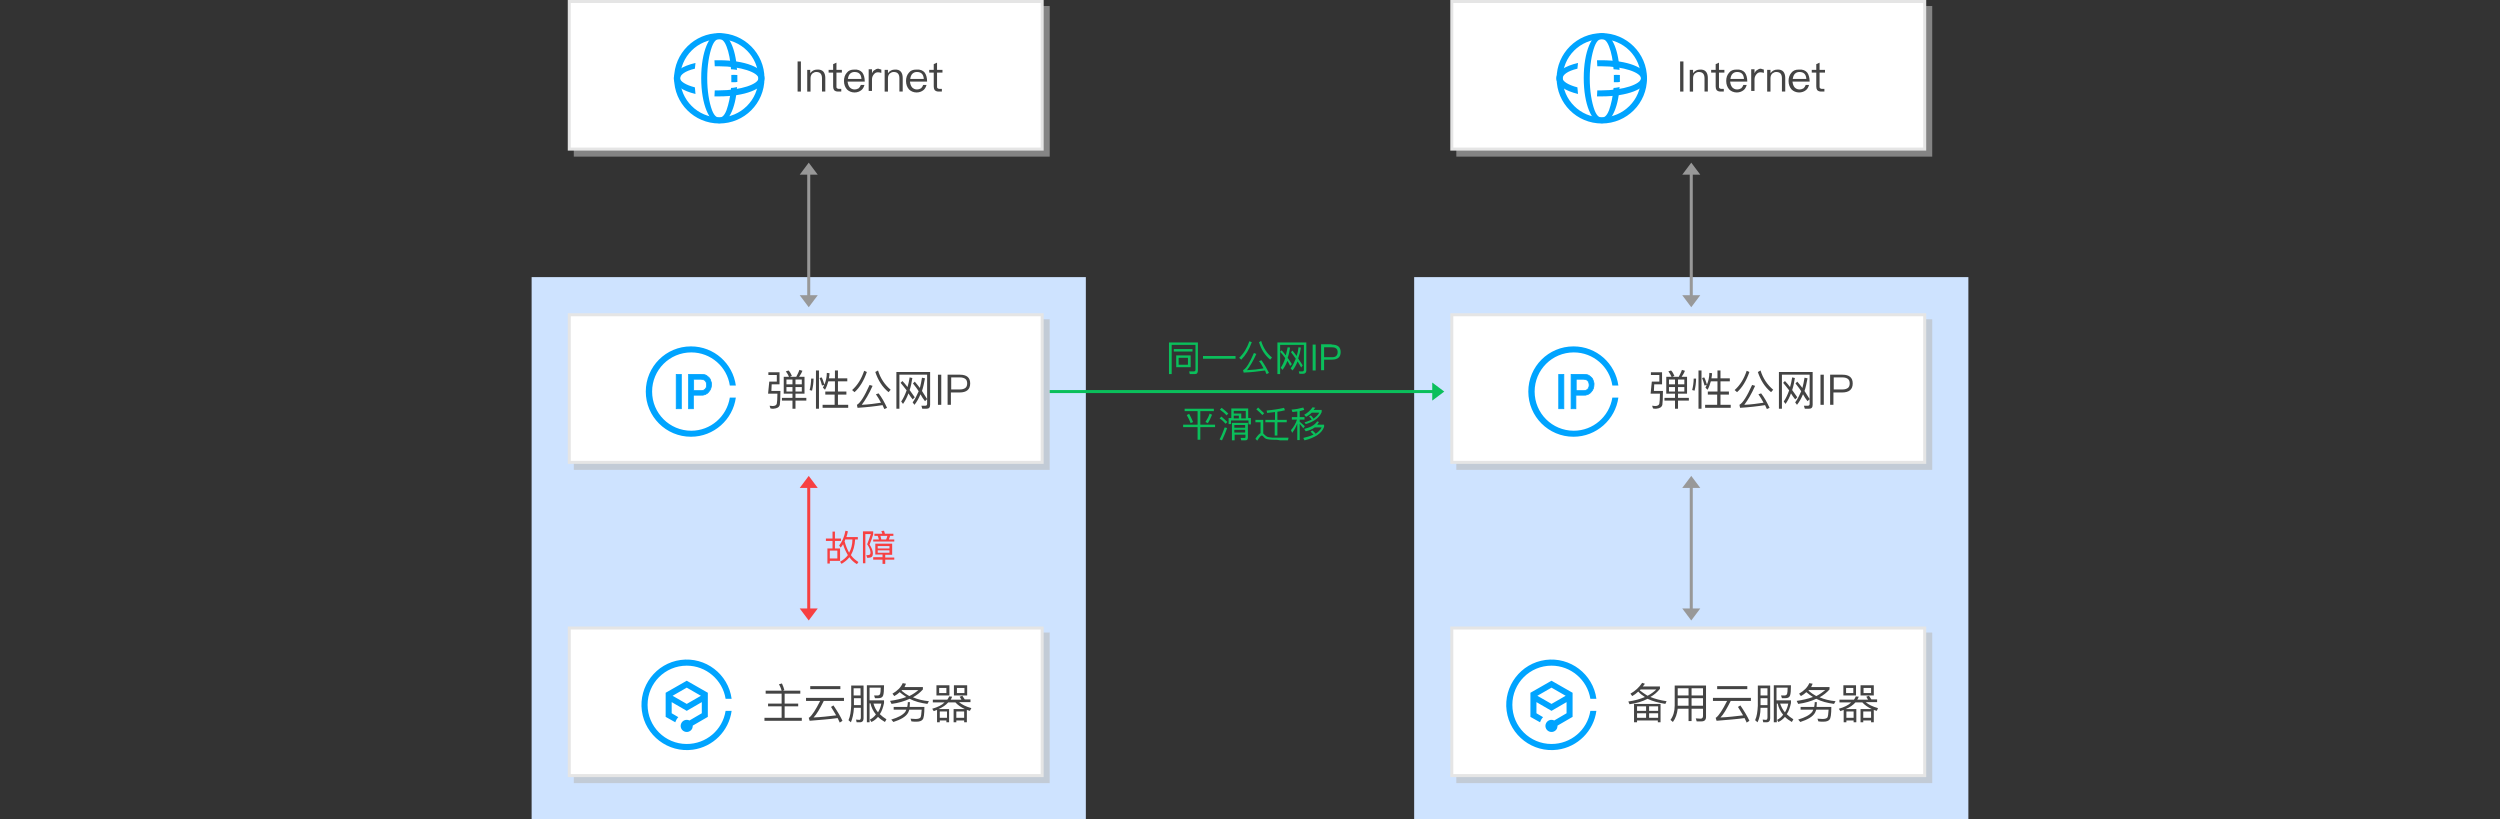<?xml version="1.0" encoding="utf-8"?>
<!-- Generator: Adobe Illustrator 23.0.3, SVG Export Plug-In . SVG Version: 6.00 Build 0)  -->
<svg version="1.1" id="svgwrapper_svg" xmlns="http://www.w3.org/2000/svg" xmlns:xlink="http://www.w3.org/1999/xlink" x="0px"
	 y="0px" width="830px" height="272px" viewBox="0 0 830 272" style="enable-background:new 0 0 830 272;" xml:space="preserve">
<rect x="0" y="0" width="830" height="272" fill="#333333" stroke="none"/>
<g>
	<rect x="176.5" y="92" style="fill:#CEE3FF;" width="184" height="180"/>
	<g>
		<g>
			<line style="fill:none;stroke:#F74042;stroke-miterlimit:10;" x1="268.5" y1="204" x2="268.5" y2="160"/>
		</g>
		<polygon style="fill:#F74042;" points="271.5,162 268.5,158 265.5,162 		"/>
		<polygon style="fill:#F74042;" points="271.5,202 268.5,206 265.5,202 		"/>
	</g>
	<g>
		<g>
			<line style="fill:none;stroke:#989898;stroke-miterlimit:10;" x1="268.5" y1="100" x2="268.5" y2="56"/>
		</g>
		<polygon style="fill:#989898;" points="271.5,58 268.5,54 265.5,58 		"/>
		<polygon style="fill:#989898;" points="271.5,98 268.5,102 265.5,98 		"/>
	</g>
	<g>
		<g>
			<rect x="190.5" y="106" style="opacity:0.6;fill:#BBBBBB;enable-background:new    ;" width="158" height="50"/>
			<g>
				<rect x="189" y="104.5" style="fill:#FFFFFF;" width="157" height="49"/>
				<path style="fill:#E5E5E5;" d="M345.5,105v48h-156v-48H345.5 M346.5,104h-158v50h158V104L346.5,104z"/>
			</g>
		</g>
		<g>
			<g transform="translate(20 9)">
				<g style="enable-background:new    ;">
					<path style="fill:#444444;" d="M236.1,120.8h3c0,2.4-0.1,3.9-0.2,4.6c-0.2,0.8-0.9,1.2-2.1,1.3c-0.3,0-0.7,0-1-0.1l-0.3-0.9
						c0.3,0,0.7,0.1,1,0.1c0.8,0,1.3-0.3,1.4-0.8c0.1-0.5,0.2-1.7,0.2-3.3h-3.1l0.4-4h2.5v-2.2h-2.8v-0.9h3.7v4h-2.6L236.1,120.8z
						 M244.3,116.2c0.4-0.8,0.8-1.5,1.1-2.4l1,0.3c-0.3,0.8-0.7,1.4-1.1,2h1.8v5.6h-3v1.4h3.6v0.9h-3.6v2.7h-1v-2.7h-3.5v-0.9h3.5
						v-1.4h-2.9v-5.6H244.3z M242.9,115.8l-0.9,0.4c-0.3-0.7-0.7-1.4-1.1-1.9l0.9-0.3C242.3,114.5,242.6,115.1,242.9,115.8z
						 M243.1,118.6v-1.6h-2v1.6H243.1z M243.1,119.5h-2v1.5h2V119.5z M244.1,118.6h2.1v-1.6h-2.1V118.6z M246.2,119.5h-2.1v1.5h2.1
						V119.5z"/>
					<path style="fill:#444444;" d="M250.1,116.7c0,1.4-0.2,2.7-0.5,4l-0.8-0.2c0.3-1.2,0.5-2.5,0.5-3.8L250.1,116.7z M251.9,114
						v12.7h-1V114H251.9z M253.7,118.7c0.5-1.2,0.8-2.5,0.8-3.9l0.9,0.1c0,0.6-0.1,1.1-0.2,1.7h2V114h1v2.6h3.1v1h-3.1v3.4h2.8v1
						h-2.8v3.4h3.4v1h-8.5v-1h4V122H254v-1h3.2v-3.4H255c-0.3,1-0.6,2-1.1,2.8l-0.7-0.7c0.2-0.3,0.3-0.6,0.4-0.9l-0.7,0.2
						c-0.2-0.9-0.5-1.7-0.8-2.5l0.7-0.2C253.2,117,253.4,117.8,253.7,118.7z"/>
					<path style="fill:#444444;" d="M267.8,114.5c-1,2.9-2.4,5.2-4.1,6.7l-0.8-0.7c1.8-1.6,3.1-3.7,4-6.4L267.8,114.5z M274.5,126.4
						l-0.9,0.4c-0.2-0.5-0.4-0.9-0.6-1.3c-2.5,0.4-5.2,0.7-8.3,0.9l-0.2-1c1.1-0.6,2.5-2.8,4.2-6.6l1,0.3c-1.2,2.7-2.4,4.7-3.6,6.3
						c2.3-0.1,4.4-0.4,6.4-0.7c-0.5-1-1.1-1.9-1.7-2.8l0.9-0.3C272.8,123,273.7,124.7,274.5,126.4z M275.7,120.4l-0.7,0.8
						c-2.1-1.7-3.5-4-4.4-6.7l0.9-0.5C272.3,116.6,273.7,118.7,275.7,120.4z"/>
					<path style="fill:#444444;" d="M286.2,126.7l-0.3-1l1.3,0c0.4,0,0.6-0.2,0.6-0.6v-9.7h-9.2v11.3h-1v-12.2h11.2v10.9
						c0,0.9-0.4,1.3-1.2,1.3H286.2z M281.6,121.6c-0.5,1.4-1.1,2.5-1.8,3.5l-0.6-0.8c0.7-1,1.3-2.3,1.8-3.7c-0.7-0.9-1.3-1.7-2-2.5
						l0.6-0.6c0.5,0.5,1.1,1.2,1.7,2c0.3-1,0.5-2,0.7-3.2l0.9,0.2c-0.2,1.4-0.5,2.8-0.9,4c0.5,0.7,1.1,1.5,1.7,2.4l-0.7,0.7
						C282.4,122.9,282,122.2,281.6,121.6z M285.6,121.9c-0.6,1.4-1.2,2.5-2,3.5l-0.6-0.8c0.8-1.1,1.4-2.3,2-3.7
						c-0.6-1-1.3-1.8-1.9-2.6l0.6-0.6c0.5,0.6,1.1,1.3,1.7,2.1c0.3-1.1,0.5-2.2,0.7-3.4l1,0.2c-0.3,1.6-0.6,3-1,4.2
						c0.5,0.8,1.1,1.7,1.7,2.7l-0.7,0.7C286.5,123.4,286,122.7,285.6,121.9z"/>
					<path style="fill:#444444;" d="M292.5,115.4v10h-1.1v-10H292.5z"/>
					<path style="fill:#444444;" d="M298.7,115.4c2.3,0,3.4,1,3.4,2.9c0,2-1.2,3-3.5,3h-2.9v4.1h-1.1v-10H298.7z M295.8,120.3h2.9
						c0.8,0,1.4-0.2,1.8-0.5c0.4-0.3,0.6-0.8,0.6-1.5c0-0.7-0.2-1.2-0.6-1.5c-0.4-0.3-1-0.5-1.8-0.5h-2.9V120.3z"/>
				</g>
			</g>
			<g transform="translate(264 383)">
				<path style="fill:#00A4FF;" d="M-34.5-240c-7.2,0-13-5.8-13-13c0-7.2,5.8-13,13-13c6.5,0,11.9,4.8,12.8,11h2
					c-1-7.3-7.2-13-14.9-13c-8.3,0-15,6.7-15,15c0,8.3,6.7,15,15,15c7.6,0,13.9-5.7,14.9-13h-2C-22.7-244.7-28.1-240-34.5-240z"/>
				<g>
					<path style="fill:#00A4FF;stroke:#00A4FF;stroke-width:0.25;stroke-miterlimit:10;" d="M-39.5-258.7h1.7v11.4h-1.7V-258.7z"/>
					<path style="fill:#00A4FF;stroke:#00A4FF;stroke-width:0.25;stroke-miterlimit:10;" d="M-35.4-258.7h4c0.4,0,0.8,0,1.3,0.1
						c0.5,0.1,0.9,0.4,1.2,0.7c0.4,0.3,0.7,0.7,0.8,1.1c0.2,0.5,0.4,1.1,0.3,1.6c0,0.8-0.3,1.7-0.9,2.3c-0.6,0.8-1.6,1.2-2.6,1.1
						h-2.5v4.5h-1.6V-258.7z M-33.7-253.3h2.5c0.5,0,1.1-0.2,1.4-0.6s0.4-0.8,0.4-1.3c0-0.3-0.1-0.7-0.2-1c-0.1-0.2-0.3-0.4-0.5-0.6
						c-0.4-0.2-0.8-0.3-1.2-0.3h-2.4V-253.3z"/>
				</g>
			</g>
		</g>
	</g>
	<g>
		<g>
			<rect x="190.5" y="210" style="opacity:0.6;fill:#BBBBBB;enable-background:new    ;" width="158" height="50"/>
			<g>
				<rect x="189" y="208.5" style="fill:#FFFFFF;" width="157" height="49"/>
				<path style="fill:#E5E5E5;" d="M345.5,209v48h-156v-48H345.5 M346.5,208h-158v50h158V208L346.5,208z"/>
			</g>
		</g>
		<g>
			<g transform="translate(20 9)">
				<g style="enable-background:new    ;">
					<path style="fill:#444444;" d="M234.2,221.3v-1h5.3c-0.2-0.7-0.5-1.5-0.9-2.1l1-0.3c0.4,0.8,0.6,1.5,0.8,2.2l-0.5,0.2h5.8v1
						h-5.2v3.3h4.5v0.9h-4.5v3.8h5.7v1h-12.4v-1h5.7v-3.8h-4.5v-0.9h4.5v-3.3H234.2z"/>
					<path style="fill:#444444;" d="M260.2,222.7v1h-6.7c-1.3,2.6-2.4,4.5-3.4,5.5c2.5-0.1,5-0.4,7.5-0.7c-0.5-0.9-1.1-1.8-1.7-2.8
						l0.8-0.5c1.3,1.9,2.3,3.6,3,5.1l-0.9,0.6c-0.2-0.5-0.5-1-0.7-1.5c-2.8,0.4-5.9,0.6-9.3,0.9l-0.3-1c0.1,0,0.2-0.1,0.2-0.1
						c0.9-0.7,2.1-2.5,3.6-5.5h-4.7v-1H260.2z M259,218.8v1h-10v-1H259z"/>
					<path style="fill:#444444;" d="M262.5,230.8l-0.8-0.7c0.6-1.3,0.8-2.9,0.9-4.8v-6.7h4.1v10.9c0,0.8-0.4,1.3-1.2,1.3h-1.1
						l-0.2-0.9c0.4,0,0.7,0.1,1.1,0.1c0.3,0,0.5-0.3,0.5-0.8V226h-2.3C263.4,228,263,229.6,262.5,230.8z M265.7,219.5h-2.3v2.4h2.3
						V219.5z M263.5,225.1h2.3v-2.3h-2.3V225.1z M268.8,230.8h-1v-12.3h5.7c0,1.7-0.1,2.9-0.3,3.4c-0.2,0.6-0.7,0.9-1.6,0.9h-1.1
						l-0.3-0.9c0.2,0,0.5,0,0.9,0c0.3,0,0.6,0,0.7-0.1c0.2-0.1,0.3-0.2,0.4-0.4c0.1-0.3,0.2-1,0.2-2.1h-3.7v4.2h4.8v0.9
						c-0.3,1.4-0.7,2.7-1.4,3.7c0.6,0.6,1.4,1.2,2.2,1.7l-0.5,0.9c-0.9-0.5-1.7-1.1-2.3-1.7c-0.6,0.7-1.3,1.3-2.2,1.7l-0.5-0.8
						c0.8-0.4,1.5-1,2-1.7c-0.9-1.1-1.5-2.3-1.8-3.7h-0.3V230.8z M271.5,227.5c0.5-0.8,0.9-1.8,1.1-2.9H270
						C270.3,225.7,270.8,226.7,271.5,227.5z"/>
					<path style="fill:#444444;" d="M280.8,218c-0.2,0.4-0.3,0.7-0.5,1.1h6.1v0.8c-0.9,1-2,1.9-3.3,2.6c1.6,0.7,3.3,1.1,5.3,1.3
						l-0.5,0.9c-2.2-0.3-4.2-0.8-5.9-1.7c-1.7,0.8-3.7,1.4-6,1.7l-0.5-1c2-0.3,3.8-0.7,5.4-1.3c-0.8-0.5-1.5-1-2.2-1.6
						c-0.5,0.5-1.1,0.9-1.8,1.3l-0.6-0.8c1.7-1,2.8-2.1,3.4-3.5L280.8,218z M282.1,224.1c0,0.6-0.1,1.1-0.1,1.6h4.9
						c0,2.4-0.2,3.8-0.6,4.2c-0.4,0.5-1.1,0.7-2.1,0.7c-0.4,0-1,0-1.6-0.1l-0.3-0.9l1.7,0.1c0.8,0,1.4-0.2,1.6-0.5
						c0.2-0.3,0.3-1.2,0.4-2.6h-4.1c-0.1,0.4-0.3,0.7-0.4,1c-0.7,1.3-2.4,2.3-4.9,3.1l-0.7-0.8c2.3-0.7,3.8-1.5,4.6-2.5
						c0.2-0.3,0.3-0.5,0.4-0.8h-4.2v-0.9h4.5c0.1-0.5,0.2-1,0.2-1.6H282.1z M284.9,220.1h-5.4l-0.2,0.2c0.8,0.7,1.7,1.3,2.6,1.8
						C283.1,221.5,284.1,220.8,284.9,220.1z"/>
					<path style="fill:#444444;" d="M294.5,223.3c0.3-0.4,0.5-0.7,0.6-1.1l1,0.1c-0.1,0.4-0.3,0.7-0.5,1h3.6c-0.2-0.3-0.4-0.7-0.6-1
						l0.9-0.3c0.3,0.4,0.5,0.8,0.8,1.2h1.9v0.9h-3.8c0.9,0.8,2.3,1.5,4.1,2L302,227c-0.4-0.1-0.7-0.2-1-0.3v4.1h-0.9v-0.6h-2.6v0.6
						h-0.9v-4.4h3.7c-1.3-0.6-2.4-1.4-3.1-2.2h-2.4c-0.8,0.9-1.8,1.6-3.2,2.2h3.5v4.4h-0.9v-0.6H292v0.6h-0.9v-4.1
						c-0.4,0.1-0.8,0.3-1.1,0.4l-0.5-0.8c1.8-0.5,3.2-1.2,4.1-2.1h-3.9v-0.9H294.5z M295.2,218.5v3.4h-4.3v-3.4H295.2z M294.2,219.4
						h-2.4v1.7h2.4V219.4z M294.4,229.3v-2.1H292v2.1H294.4z M301.1,218.5v3.4h-4.4v-3.4H301.1z M300.1,229.3v-2.1h-2.6v2.1H300.1z
						 M300.2,219.4h-2.5v1.7h2.5V219.4z"/>
				</g>
			</g>
			<path style="fill:#00A4FF;" d="M228,247c-7.2,0-13-5.8-13-13s5.8-13,13-13c6.4,0,11.9,4.7,12.9,11h2c-1.1-8.2-8.7-14-16.9-12.9
				c-8.2,1.1-14,8.7-12.9,16.9c1.1,8.2,8.7,14,16.9,12.9c6.7-0.9,12-6.2,12.9-12.9h-2C239.9,242.4,234.4,247,228,247z M235,230l-7-4
				l-7,4v8l3.2,1.8c0.2-0.6,0.5-1.2,1-1.7l-2.2-1.3v-3.7l5,2.9l5-2.9v3.7l-4.1,2.4c-1-0.5-2.2-0.1-2.7,0.9s-0.1,2.2,0.9,2.7
				s2.2,0.1,2.7-0.9c0.1-0.3,0.2-0.6,0.2-0.9v-0.1l5-2.9V230z M228,233.7l-4.7-2.7l4.7-2.7l4.7,2.7L228,233.7z"/>
		</g>
	</g>
	<g id="RectEndPoint3_2_" transform="translate(203,62)">
		<g>
			<rect x="-12.5" y="-60" style="opacity:0.6;fill:#BBBBBB;enable-background:new    ;" width="158" height="50"/>
			<g>
				<rect x="-14" y="-61.5" style="fill:#FFFFFF;" width="157" height="49"/>
				<path style="fill:#E5E5E5;" d="M142.5-61v48h-156v-48H142.5 M143.5-62h-158v50h158V-62L143.5-62z"/>
			</g>
		</g>
		<g transform="translate(20 9)">
			<g style="enable-background:new    ;">
				<path style="fill:#444444;" d="M42.9-50.6v10h-1.1v-10H42.9z"/>
				<path style="fill:#444444;" d="M51-45.1v4.5h-1.1V-45c0-1.4-0.6-2.1-1.9-2.1c-0.5,0-0.9,0.2-1.3,0.5c-0.4,0.4-0.6,0.9-0.6,1.6
					v4.4h-1.1v-7.2H46v1.1c0.3-0.4,0.6-0.7,1-0.9c0.4-0.2,0.8-0.3,1.3-0.3C50.1-48,51-47,51-45.1z"/>
				<path style="fill:#444444;" d="M54.7-47.8h1.8v0.9h-1.8v4.6c0,0.3,0,0.5,0.2,0.6c0.1,0.1,0.3,0.2,0.5,0.2h0.9v0.9h-1.1
					c-0.6,0-1-0.2-1.3-0.5c-0.2-0.3-0.3-0.7-0.3-1.2v-4.6h-1.5v-0.9h1.5v-1.9l1.1-0.5V-47.8z"/>
				<path style="fill:#444444;" d="M63.3-46.9c0.5,0.7,0.8,1.7,0.8,3h-5.7c0.1,0.8,0.3,1.4,0.7,1.9c0.4,0.4,0.9,0.7,1.6,0.7
					c0.6,0,1.1-0.2,1.4-0.4c0.3-0.3,0.5-0.6,0.7-1.1H64c-0.2,0.7-0.5,1.3-1,1.7c-0.6,0.5-1.4,0.8-2.3,0.8c-1,0-1.9-0.4-2.5-1
					c-0.6-0.7-1-1.6-1-2.8c0-1.1,0.3-2,0.9-2.7c0.6-0.8,1.4-1.1,2.5-1.1C61.8-48,62.7-47.6,63.3-46.9z M59.2-46.5
					c-0.4,0.4-0.6,1-0.7,1.7H63c-0.1-1.6-0.9-2.3-2.3-2.3C60.1-47.1,59.6-46.9,59.2-46.5z"/>
				<path style="fill:#444444;" d="M69.6-47.9v1.1c-0.4-0.1-0.7-0.2-1.1-0.2c-0.6,0-1,0.2-1.4,0.7c-0.4,0.5-0.6,1-0.6,1.7v3.8h-1.1
					v-7.2h1.1v1.3c0.2-0.4,0.4-0.8,0.8-1c0.4-0.3,0.8-0.5,1.3-0.5C69-48,69.4-48,69.6-47.9z"/>
				<path style="fill:#444444;" d="M76.7-45.1v4.5h-1.1V-45c0-1.4-0.6-2.1-1.9-2.1c-0.5,0-0.9,0.2-1.3,0.5c-0.4,0.4-0.6,0.9-0.6,1.6
					v4.4h-1.1v-7.2h1.1v1.1c0.3-0.4,0.6-0.7,1-0.9c0.4-0.2,0.8-0.3,1.3-0.3C75.8-48,76.7-47,76.7-45.1z"/>
				<path style="fill:#444444;" d="M84-46.9c0.5,0.7,0.8,1.7,0.8,3h-5.7c0.1,0.8,0.3,1.4,0.7,1.9c0.4,0.4,0.9,0.7,1.6,0.7
					c0.6,0,1.1-0.2,1.4-0.4c0.3-0.3,0.5-0.6,0.7-1.1h1.1c-0.2,0.7-0.5,1.3-1,1.7c-0.6,0.5-1.4,0.8-2.3,0.8c-1,0-1.9-0.4-2.5-1
					c-0.6-0.7-1-1.6-1-2.8c0-1.1,0.3-2,0.9-2.7c0.6-0.8,1.4-1.1,2.5-1.1C82.6-48,83.4-47.6,84-46.9z M79.9-46.5
					c-0.4,0.4-0.6,1-0.7,1.7h4.5c-0.1-1.6-0.9-2.3-2.3-2.3C80.8-47.1,80.3-46.9,79.9-46.5z"/>
				<path style="fill:#444444;" d="M88.1-47.8h1.8v0.9h-1.8v4.6c0,0.3,0,0.5,0.2,0.6c0.1,0.1,0.3,0.2,0.5,0.2h0.9v0.9h-1.1
					c-0.6,0-1-0.2-1.3-0.5c-0.2-0.3-0.3-0.7-0.3-1.2v-4.6h-1.5v-0.9H87v-1.9l1.1-0.5V-47.8z"/>
			</g>
			<g>
				<g>
					<path style="fill:#00A4FF;" d="M15.8-30c-8.3,0-15-6.7-15-15s6.8-15,15-15s15,6.7,15,15S24.1-30,15.8-30z M15.8-58
						c-7.2,0-13,5.8-13,13s5.9,13,13,13s13-5.8,13-13S23-58,15.8-58z"/>
				</g>
				<g transform="translate(454 207)">
					<path style="fill:#00A4FF;" d="M-438.2-258c8.3,0,15,2.4,15,6c0,3.6-6.7,6-15,6c-0.5,0-1.1,0-1.6,0l0.1-2h1.5
						c7.2,0,13-2.1,13-4c0-1.9-5.8-4-13-4c-0.5,0-1,0-1.5,0l-0.1-2H-438.2z M-446.3-255.2c-3.4,0.8-4.9,2.1-4.9,3.2
						c0,1,1.8,2.2,4.9,3l0.2,2.2c-4.2-1-7.2-2.9-7.2-5.2s2.9-4.1,7.2-5.1L-446.3-255.2z"/>
					<path style="fill:#00A4FF;" d="M-438.2-267c3,0,5.4,4.7,5.9,12.2c-0.9-0.1-1.5-0.2-2-0.2c-0.2-2.9-0.7-5.6-1.5-7.6
						c-0.9-2.3-1.8-2.4-2.4-2.4s-1.5,0.1-2.4,2.4c-1,2.7-1.6,6.5-1.6,10.6s0.6,7.9,1.6,10.6c0.9,2.3,1.8,2.4,2.4,2.4
						s1.5-0.1,2.4-2.4c0.7-2,1.3-4.6,1.5-7.4c0.5,0,1-0.1,1.5-0.2c0.2,0,0.4-0.1,0.5-0.1c-0.5,7.4-3,12-5.9,12c-3.3,0-6-6.2-6-15
						S-441.5-267-438.2-267z M-434.1-253.1c0.6-0.1,1.2,0,1.9,0v1v1.3c-0.4,0.1-0.8,0.1-1.1,0.1h-0.9c0-0.5,0-0.9,0-1.4
						c0-0.4,0-0.7,0-1.1L-434.1-253.1z"/>
				</g>
			</g>
		</g>
	</g>
	<rect x="469.5" y="92" style="fill:#CEE3FF;" width="184" height="180"/>
	<g>
		<g>
			<line style="fill:none;stroke:#989898;stroke-miterlimit:10;" x1="561.5" y1="204" x2="561.5" y2="160"/>
		</g>
		<polygon style="fill:#989898;" points="564.5,162 561.5,158 558.5,162 		"/>
		<polygon style="fill:#989898;" points="564.5,202 561.5,206 558.5,202 		"/>
	</g>
	<g>
		<g>
			<line style="fill:none;stroke:#989898;stroke-miterlimit:10;" x1="561.5" y1="100" x2="561.5" y2="56"/>
		</g>
		<polygon style="fill:#989898;" points="564.5,58 561.5,54 558.5,58 		"/>
		<polygon style="fill:#989898;" points="564.5,98 561.5,102 558.5,98 		"/>
	</g>
	<g>
		<g>
			<rect x="483.5" y="106" style="opacity:0.6;fill:#BBBBBB;enable-background:new    ;" width="158" height="50"/>
			<g>
				<rect x="482" y="104.5" style="fill:#FFFFFF;" width="157" height="49"/>
				<path style="fill:#E5E5E5;" d="M638.5,105v48h-156v-48H638.5 M639.5,104h-158v50h158V104L639.5,104z"/>
			</g>
		</g>
		<g>
			<g transform="translate(20 9)">
				<g style="enable-background:new    ;">
					<path style="fill:#444444;" d="M529.1,120.8h3c0,2.4-0.1,3.9-0.2,4.6c-0.2,0.8-0.9,1.2-2.1,1.3c-0.3,0-0.7,0-1-0.1l-0.3-0.9
						c0.3,0,0.7,0.1,1,0.1c0.8,0,1.3-0.3,1.4-0.8c0.1-0.5,0.2-1.7,0.2-3.3h-3.1l0.4-4h2.5v-2.2h-2.8v-0.9h3.7v4h-2.6L529.1,120.8z
						 M537.3,116.2c0.4-0.8,0.8-1.5,1.1-2.4l1,0.3c-0.3,0.8-0.7,1.4-1.1,2h1.8v5.6h-3v1.4h3.6v0.9h-3.6v2.7h-1v-2.7h-3.5v-0.9h3.5
						v-1.4h-2.9v-5.6H537.3z M535.9,115.8l-0.9,0.4c-0.3-0.7-0.7-1.4-1.1-1.9l0.9-0.3C535.3,114.5,535.6,115.1,535.9,115.8z
						 M536.1,118.6v-1.6h-2v1.6H536.1z M536.1,119.5h-2v1.5h2V119.5z M537.1,118.6h2.1v-1.6h-2.1V118.6z M539.2,119.5h-2.1v1.5h2.1
						V119.5z"/>
					<path style="fill:#444444;" d="M543.1,116.7c0,1.4-0.2,2.7-0.5,4l-0.8-0.2c0.3-1.2,0.5-2.5,0.5-3.8L543.1,116.7z M544.9,114
						v12.7h-1V114H544.9z M546.7,118.7c0.5-1.2,0.8-2.5,0.8-3.9l0.9,0.1c0,0.6-0.1,1.1-0.2,1.7h2V114h1v2.6h3.1v1h-3.1v3.4h2.8v1
						h-2.8v3.4h3.4v1h-8.5v-1h4V122H547v-1h3.2v-3.4H548c-0.3,1-0.6,2-1.1,2.8l-0.7-0.7c0.2-0.3,0.3-0.6,0.4-0.9l-0.7,0.2
						c-0.2-0.9-0.5-1.7-0.8-2.5l0.7-0.2C546.2,117,546.4,117.8,546.7,118.7z"/>
					<path style="fill:#444444;" d="M560.8,114.5c-1,2.9-2.4,5.2-4.1,6.7l-0.8-0.7c1.8-1.6,3.1-3.7,4-6.4L560.8,114.5z M567.5,126.4
						l-0.9,0.4c-0.2-0.5-0.4-0.9-0.6-1.3c-2.5,0.4-5.2,0.7-8.3,0.9l-0.2-1c1.1-0.6,2.5-2.8,4.2-6.6l1,0.3c-1.2,2.7-2.4,4.7-3.6,6.3
						c2.3-0.1,4.4-0.4,6.4-0.7c-0.5-1-1.1-1.9-1.7-2.8l0.9-0.3C565.8,123,566.7,124.7,567.5,126.4z M568.7,120.4l-0.7,0.8
						c-2.1-1.7-3.5-4-4.4-6.7l0.9-0.5C565.3,116.6,566.7,118.7,568.7,120.4z"/>
					<path style="fill:#444444;" d="M579.2,126.7l-0.3-1l1.3,0c0.4,0,0.6-0.2,0.6-0.6v-9.7h-9.2v11.3h-1v-12.2h11.2v10.9
						c0,0.9-0.4,1.3-1.2,1.3H579.2z M574.6,121.6c-0.5,1.4-1.1,2.5-1.8,3.5l-0.6-0.8c0.7-1,1.3-2.3,1.8-3.7c-0.7-0.9-1.3-1.7-2-2.5
						l0.6-0.6c0.5,0.5,1.1,1.2,1.7,2c0.3-1,0.5-2,0.7-3.2l0.9,0.2c-0.2,1.4-0.5,2.8-0.9,4c0.5,0.7,1.1,1.5,1.7,2.4l-0.7,0.7
						C575.4,122.9,575,122.2,574.6,121.6z M578.6,121.9c-0.6,1.4-1.2,2.5-2,3.5l-0.6-0.8c0.8-1.1,1.4-2.3,2-3.7
						c-0.6-1-1.3-1.8-1.9-2.6l0.6-0.6c0.5,0.6,1.1,1.3,1.7,2.1c0.3-1.1,0.5-2.2,0.7-3.4l1,0.2c-0.3,1.6-0.6,3-1,4.2
						c0.5,0.8,1.1,1.7,1.7,2.7l-0.7,0.7C579.5,123.4,579,122.7,578.6,121.9z"/>
					<path style="fill:#444444;" d="M585.5,115.4v10h-1.1v-10H585.5z"/>
					<path style="fill:#444444;" d="M591.7,115.4c2.3,0,3.4,1,3.4,2.9c0,2-1.2,3-3.5,3h-2.9v4.1h-1.1v-10H591.7z M588.8,120.3h2.9
						c0.8,0,1.4-0.2,1.8-0.5c0.4-0.3,0.6-0.8,0.6-1.5c0-0.7-0.2-1.2-0.6-1.5c-0.4-0.3-1-0.5-1.8-0.5h-2.9V120.3z"/>
				</g>
			</g>
			<g transform="translate(264 383)">
				<path style="fill:#00A4FF;" d="M258.5-240c-7.2,0-13-5.8-13-13c0-7.2,5.8-13,13-13c6.5,0,11.9,4.8,12.8,11h2
					c-1-7.3-7.2-13-14.9-13c-8.3,0-15,6.7-15,15c0,8.3,6.7,15,15,15c7.6,0,13.9-5.7,14.9-13h-2C270.3-244.7,264.9-240,258.5-240z"/>
				<g>
					<path style="fill:#00A4FF;stroke:#00A4FF;stroke-width:0.25;stroke-miterlimit:10;" d="M253.5-258.7h1.7v11.4h-1.7V-258.7z"/>
					<path style="fill:#00A4FF;stroke:#00A4FF;stroke-width:0.25;stroke-miterlimit:10;" d="M257.6-258.7h4c0.4,0,0.8,0,1.3,0.1
						c0.5,0.1,0.9,0.4,1.2,0.7c0.4,0.3,0.7,0.7,0.8,1.1c0.2,0.5,0.4,1.1,0.3,1.6c0,0.8-0.3,1.7-0.9,2.3c-0.6,0.8-1.6,1.2-2.6,1.1
						h-2.5v4.5h-1.6V-258.7z M259.3-253.3h2.5c0.5,0,1.1-0.2,1.4-0.6c0.3-0.4,0.4-0.8,0.4-1.3c0-0.3-0.1-0.7-0.2-1
						c-0.1-0.2-0.3-0.4-0.5-0.6c-0.4-0.2-0.8-0.3-1.2-0.3h-2.4V-253.3z"/>
				</g>
			</g>
		</g>
	</g>
	<g>
		<g>
			<rect x="483.5" y="210" style="opacity:0.6;fill:#BBBBBB;enable-background:new    ;" width="158" height="50"/>
			<g>
				<rect x="482" y="208.5" style="fill:#FFFFFF;" width="157" height="49"/>
				<path style="fill:#E5E5E5;" d="M638.5,209v48h-156v-48H638.5 M639.5,208h-158v50h158V208L639.5,208z"/>
			</g>
		</g>
		<g>
			<g transform="translate(20 9)">
				<g style="enable-background:new    ;">
					<path style="fill:#444444;" d="M526.1,218c-0.2,0.3-0.4,0.6-0.7,0.9h5.7v0.8c-0.9,1.1-1.9,2-3.2,2.7c1.5,0.6,3.3,1.1,5.4,1.4
						l-0.4,0.9c-2.3-0.4-4.3-0.9-5.9-1.7c-1.7,0.9-3.7,1.5-6,1.8l-0.4-0.9c2.1-0.3,3.9-0.8,5.5-1.5c-0.8-0.5-1.6-1.1-2.2-1.8
						c-0.6,0.6-1.3,1.1-2,1.5l-0.6-0.8c1.6-0.9,2.9-2.1,3.9-3.6L526.1,218z M531.4,230.8h-1v-0.6h-6.9v0.6h-1v-6.1h8.8V230.8z
						 M526.5,227v-1.5h-3v1.5H526.5z M526.5,229.3v-1.5h-3v1.5H526.5z M527,222c1.1-0.6,2.1-1.3,2.9-2.1h-5.2l-0.3,0.3
						C525.2,220.8,526,221.4,527,222z M527.5,227h3v-1.5h-3V227z M530.5,229.3v-1.5h-3v1.5H530.5z"/>
					<path style="fill:#444444;" d="M535.4,230.7l-0.8-0.7c0.9-1.2,1.4-2.8,1.4-4.7v-6.7h10.4V229c0,1-0.5,1.5-1.5,1.5h-1.6l-0.3-1
						c0.6,0,1.1,0.1,1.6,0.1c0.5,0,0.8-0.3,0.8-0.9v-2.4h-3.8v4.1h-1v-4.1h-3.6C536.8,228,536.3,229.5,535.4,230.7z M537,219.5v2.4
						h3.6v-2.4H537z M537,225.3h3.6v-2.5H537V225.3z M545.4,219.5h-3.8v2.4h3.8V219.5z M545.4,222.8h-3.8v2.5h3.8V222.8z"/>
					<path style="fill:#444444;" d="M561.3,222.7v1h-6.7c-1.3,2.6-2.4,4.5-3.4,5.5c2.5-0.1,5-0.4,7.5-0.7c-0.5-0.9-1.1-1.8-1.7-2.8
						l0.8-0.5c1.3,1.9,2.3,3.6,3,5.1l-0.9,0.6c-0.2-0.5-0.5-1-0.7-1.5c-2.8,0.4-5.9,0.6-9.3,0.9l-0.3-1c0.1,0,0.2-0.1,0.2-0.1
						c0.9-0.7,2.1-2.5,3.6-5.5h-4.7v-1H561.3z M560.1,218.8v1h-10v-1H560.1z"/>
					<path style="fill:#444444;" d="M563.5,230.8l-0.8-0.7c0.6-1.3,0.8-2.9,0.9-4.8v-6.7h4.1v10.9c0,0.8-0.4,1.3-1.2,1.3h-1.1
						l-0.2-0.9c0.4,0,0.7,0.1,1.1,0.1c0.3,0,0.5-0.3,0.5-0.8V226h-2.3C564.5,228,564.1,229.6,563.5,230.8z M566.8,219.5h-2.3v2.4
						h2.3V219.5z M564.5,225.1h2.3v-2.3h-2.3V225.1z M569.9,230.8h-1v-12.3h5.7c0,1.7-0.1,2.9-0.3,3.4c-0.2,0.6-0.7,0.9-1.6,0.9
						h-1.1l-0.3-0.9c0.2,0,0.5,0,0.9,0c0.3,0,0.6,0,0.7-0.1c0.2-0.1,0.3-0.2,0.4-0.4c0.1-0.3,0.2-1,0.2-2.1h-3.7v4.2h4.8v0.9
						c-0.3,1.4-0.7,2.7-1.4,3.7c0.6,0.6,1.4,1.2,2.2,1.7l-0.5,0.9c-0.9-0.5-1.7-1.1-2.3-1.7c-0.6,0.7-1.3,1.3-2.2,1.7L570,230
						c0.8-0.4,1.5-1,2-1.7c-0.9-1.1-1.5-2.3-1.8-3.7h-0.3V230.8z M572.6,227.5c0.5-0.8,0.9-1.8,1.1-2.9h-2.7
						C571.4,225.7,571.9,226.7,572.6,227.5z"/>
					<path style="fill:#444444;" d="M581.8,218c-0.2,0.4-0.3,0.7-0.5,1.1h6.1v0.8c-0.9,1-2,1.9-3.3,2.6c1.6,0.7,3.3,1.1,5.3,1.3
						l-0.5,0.9c-2.2-0.3-4.2-0.8-5.9-1.7c-1.7,0.8-3.7,1.4-6,1.7l-0.5-1c2-0.3,3.8-0.7,5.4-1.3c-0.8-0.5-1.5-1-2.2-1.6
						c-0.5,0.5-1.1,0.9-1.8,1.3l-0.6-0.8c1.7-1,2.8-2.1,3.4-3.5L581.8,218z M583.2,224.1c0,0.6-0.1,1.1-0.1,1.6h4.9
						c0,2.4-0.2,3.8-0.6,4.2c-0.4,0.5-1.1,0.7-2.1,0.7c-0.4,0-1,0-1.6-0.1l-0.3-0.9l1.7,0.1c0.8,0,1.4-0.2,1.6-0.5
						c0.2-0.3,0.3-1.2,0.4-2.6h-4.1c-0.1,0.4-0.3,0.7-0.4,1c-0.7,1.3-2.4,2.3-4.9,3.1l-0.7-0.8c2.3-0.7,3.8-1.5,4.6-2.5
						c0.2-0.3,0.3-0.5,0.4-0.8h-4.2v-0.9h4.5c0.1-0.5,0.2-1,0.2-1.6H583.2z M586,220.1h-5.4l-0.2,0.2c0.8,0.7,1.7,1.3,2.6,1.8
						C584.2,221.5,585.1,220.8,586,220.1z"/>
					<path style="fill:#444444;" d="M595.5,223.3c0.3-0.4,0.5-0.7,0.6-1.1l1,0.1c-0.1,0.4-0.3,0.7-0.5,1h3.6c-0.2-0.3-0.4-0.7-0.6-1
						l0.9-0.3c0.3,0.4,0.5,0.8,0.8,1.2h1.9v0.9h-3.8c0.9,0.8,2.3,1.5,4.1,2l-0.4,0.9c-0.4-0.1-0.7-0.2-1-0.3v4.1h-0.9v-0.6h-2.6v0.6
						h-0.9v-4.4h3.7c-1.3-0.6-2.4-1.4-3.1-2.2H596c-0.8,0.9-1.8,1.6-3.2,2.2h3.5v4.4h-0.9v-0.6H593v0.6h-0.9v-4.1
						c-0.4,0.1-0.8,0.3-1.1,0.4l-0.5-0.8c1.8-0.5,3.2-1.2,4.1-2.1h-3.9v-0.9H595.5z M596.2,218.5v3.4H592v-3.4H596.2z M595.3,219.4
						h-2.4v1.7h2.4V219.4z M595.4,229.3v-2.1H593v2.1H595.4z M602.1,218.5v3.4h-4.4v-3.4H602.1z M601.2,229.3v-2.1h-2.6v2.1H601.2z
						 M601.2,219.4h-2.5v1.7h2.5V219.4z"/>
				</g>
			</g>
			<path style="fill:#00A4FF;" d="M515.1,247c-7.2,0-13-5.8-13-13s5.8-13,13-13c6.4,0,11.9,4.7,12.9,11h2c-1.1-8.2-8.7-14-16.9-12.9
				c-8.2,1.1-14,8.7-12.9,16.9c1.1,8.2,8.7,14,16.9,12.9c6.7-0.9,12-6.2,12.9-12.9h-2C527,242.4,521.5,247,515.1,247z M522.1,230
				l-7-4l-7,4v8l3.2,1.8c0.2-0.6,0.5-1.2,1-1.7l-2.2-1.3v-3.7l5,2.9l5-2.9v3.7l-4.1,2.4c-1-0.5-2.2-0.1-2.7,0.9s-0.1,2.2,0.9,2.7
				s2.2,0.1,2.7-0.9c0.1-0.3,0.2-0.6,0.2-0.9v-0.1l5-2.9V230z M515.1,233.7l-4.7-2.7l4.7-2.7l4.7,2.7L515.1,233.7z"/>
		</g>
	</g>
	<g id="RectEndPoint3_6_" transform="translate(203,62)">
		<g>
			<rect x="280.5" y="-60" style="opacity:0.6;fill:#BBBBBB;enable-background:new    ;" width="158" height="50"/>
			<g>
				<rect x="279" y="-61.5" style="fill:#FFFFFF;" width="157" height="49"/>
				<path style="fill:#E5E5E5;" d="M435.5-61v48h-156v-48H435.5 M436.5-62h-158v50h158V-62L436.5-62z"/>
			</g>
		</g>
		<g transform="translate(20 9)">
			<g style="enable-background:new    ;">
				<path style="fill:#444444;" d="M335.9-50.6v10h-1.1v-10H335.9z"/>
				<path style="fill:#444444;" d="M344-45.1v4.5h-1.1V-45c0-1.4-0.6-2.1-1.9-2.1c-0.5,0-0.9,0.2-1.3,0.5c-0.4,0.4-0.6,0.9-0.6,1.6
					v4.4h-1.1v-7.2h1.1v1.1c0.3-0.4,0.6-0.7,1-0.9c0.4-0.2,0.8-0.3,1.3-0.3C343.1-48,344-47,344-45.1z"/>
				<path style="fill:#444444;" d="M347.7-47.8h1.8v0.9h-1.8v4.6c0,0.3,0,0.5,0.2,0.6c0.1,0.1,0.3,0.2,0.5,0.2h0.9v0.9h-1.1
					c-0.6,0-1-0.2-1.3-0.5c-0.2-0.3-0.3-0.7-0.3-1.2v-4.6h-1.5v-0.9h1.5v-1.9l1.1-0.5V-47.8z"/>
				<path style="fill:#444444;" d="M356.3-46.9c0.5,0.7,0.8,1.7,0.8,3h-5.7c0.1,0.8,0.3,1.4,0.7,1.9c0.4,0.4,0.9,0.7,1.6,0.7
					c0.6,0,1.1-0.2,1.4-0.4c0.3-0.3,0.5-0.6,0.7-1.1h1.1c-0.2,0.7-0.5,1.3-1,1.7c-0.6,0.5-1.4,0.8-2.3,0.8c-1,0-1.9-0.4-2.5-1
					c-0.6-0.7-1-1.6-1-2.8c0-1.1,0.3-2,0.9-2.7c0.6-0.8,1.4-1.1,2.5-1.1C354.8-48,355.7-47.6,356.3-46.9z M352.2-46.5
					c-0.4,0.4-0.6,1-0.7,1.7h4.5c-0.1-1.6-0.9-2.3-2.3-2.3C353.1-47.1,352.6-46.9,352.2-46.5z"/>
				<path style="fill:#444444;" d="M362.6-47.9v1.1c-0.4-0.1-0.7-0.2-1.1-0.2c-0.6,0-1,0.2-1.4,0.7c-0.4,0.5-0.6,1-0.6,1.7v3.8h-1.1
					v-7.2h1.1v1.3c0.2-0.4,0.4-0.8,0.8-1c0.4-0.3,0.8-0.5,1.3-0.5C362-48,362.4-48,362.6-47.9z"/>
				<path style="fill:#444444;" d="M369.7-45.1v4.5h-1.1V-45c0-1.4-0.6-2.1-1.9-2.1c-0.5,0-0.9,0.2-1.3,0.5
					c-0.4,0.4-0.6,0.9-0.6,1.6v4.4h-1.1v-7.2h1.1v1.1c0.3-0.4,0.6-0.7,1-0.9c0.4-0.2,0.8-0.3,1.3-0.3C368.8-48,369.7-47,369.7-45.1z
					"/>
				<path style="fill:#444444;" d="M377-46.9c0.5,0.7,0.8,1.7,0.8,3h-5.7c0.1,0.8,0.3,1.4,0.7,1.9c0.4,0.4,0.9,0.7,1.6,0.7
					c0.6,0,1.1-0.2,1.4-0.4c0.3-0.3,0.5-0.6,0.7-1.1h1.1c-0.2,0.7-0.5,1.3-1,1.7c-0.6,0.5-1.4,0.8-2.3,0.8c-1,0-1.9-0.4-2.5-1
					c-0.6-0.7-1-1.6-1-2.8c0-1.1,0.3-2,0.9-2.7c0.6-0.8,1.4-1.1,2.5-1.1C375.6-48,376.4-47.6,377-46.9z M372.9-46.5
					c-0.4,0.4-0.6,1-0.7,1.7h4.5c-0.1-1.6-0.9-2.3-2.3-2.3C373.8-47.1,373.3-46.9,372.9-46.5z"/>
				<path style="fill:#444444;" d="M381.1-47.8h1.8v0.9h-1.8v4.6c0,0.3,0,0.5,0.2,0.6c0.1,0.1,0.3,0.2,0.5,0.2h0.9v0.9h-1.1
					c-0.6,0-1-0.2-1.3-0.5c-0.2-0.3-0.3-0.7-0.3-1.2v-4.6h-1.5v-0.9h1.5v-1.9l1.1-0.5V-47.8z"/>
			</g>
			<g>
				<g>
					<path style="fill:#00A4FF;" d="M308.8-30c-8.3,0-15-6.7-15-15s6.8-15,15-15s15,6.7,15,15S317.1-30,308.8-30z M308.8-58
						c-7.2,0-13,5.8-13,13s5.9,13,13,13s13-5.8,13-13S316-58,308.8-58z"/>
				</g>
				<g transform="translate(454 207)">
					<path style="fill:#00A4FF;" d="M-145.2-258c8.3,0,15,2.4,15,6c0,3.6-6.7,6-15,6c-0.5,0-1.1,0-1.6,0l0.1-2h1.5
						c7.2,0,13-2.1,13-4c0-1.9-5.8-4-13-4c-0.5,0-1,0-1.5,0l-0.1-2H-145.2z M-153.3-255.2c-3.4,0.8-4.9,2.1-4.9,3.2
						c0,1,1.8,2.2,4.9,3l0.2,2.2c-4.2-1-7.2-2.9-7.2-5.2s2.9-4.1,7.2-5.1L-153.3-255.2z"/>
					<path style="fill:#00A4FF;" d="M-145.2-267c3,0,5.4,4.7,5.9,12.2c-0.9-0.1-1.5-0.2-2-0.2c-0.2-2.9-0.7-5.6-1.5-7.6
						c-0.9-2.3-1.8-2.4-2.4-2.4s-1.5,0.1-2.4,2.4c-1,2.7-1.6,6.5-1.6,10.6s0.6,7.9,1.6,10.6c0.9,2.3,1.8,2.4,2.4,2.4
						s1.5-0.1,2.4-2.4c0.7-2,1.3-4.6,1.5-7.4c0.5,0,1-0.1,1.5-0.2c0.2,0,0.4-0.1,0.5-0.1c-0.5,7.4-3,12-5.9,12c-3.3,0-6-6.2-6-15
						S-148.5-267-145.2-267z M-141.1-253.1c0.6-0.1,1.2,0,1.9,0v1v1.3c-0.4,0.1-0.8,0.1-1.1,0.1h-0.9c0-0.5,0-0.9,0-1.4
						c0-0.4,0-0.7,0-1.1L-141.1-253.1z"/>
				</g>
			</g>
		</g>
	</g>
	<g>
		<g>
			<line style="fill:none;stroke:#0ABF5B;stroke-miterlimit:10;" x1="348.5" y1="130" x2="477.5" y2="130"/>
		</g>
		<polygon style="fill:#0ABF5B;" points="475.5,133 479.5,130 475.5,127 		"/>
	</g>
	<g>
		<path style="fill:#F74042;" d="M278.9,186.2h-3.4v0.9h-0.8v-5h1.7v-2.5h-2.2v-0.8h2.2v-2.3h0.8v2.3h2v0.8h-2v2.5h1.7V186.2z
			 M278,185.4v-2.6h-2.5v2.6H278z M279.1,181.8l-0.5-0.7c1-1.2,1.7-2.9,2.1-4.9l0.8,0.2c-0.1,0.7-0.3,1.3-0.5,1.9h3.8v0.8h-0.9
			c-0.1,2-0.6,3.8-1.4,5.2c0.7,1,1.6,1.7,2.5,2.3l-0.5,0.7c-1-0.6-1.8-1.3-2.5-2.3c-0.7,0.9-1.6,1.6-2.6,2.2l-0.5-0.7
			c1.1-0.6,1.9-1.3,2.6-2.2c-0.6-1-1.2-2.2-1.6-3.6C279.7,181.1,279.4,181.4,279.1,181.8z M280.4,179.7c0.4,1.5,0.9,2.7,1.5,3.8
			c0.7-1.2,1.1-2.7,1.1-4.4h-2.4C280.6,179.3,280.5,179.5,280.4,179.7z"/>
		<path style="fill:#F74042;" d="M289.9,176.7v0.7c-0.3,1.1-0.7,2.2-1.2,3.4c0.7,1.1,1.1,2,1.1,2.9c0,0.5-0.1,0.9-0.3,1.1
			c-0.3,0.3-0.8,0.4-1.6,0.4l-0.3-0.9c0.2,0,0.3,0,0.5,0c0.4,0,0.6-0.1,0.7-0.2c0.1-0.1,0.2-0.3,0.2-0.6c0-0.8-0.4-1.8-1.1-2.8
			c0.5-1.3,0.9-2.4,1.2-3.4h-1.8v9.7h-0.8v-10.6H289.9z M292.9,177.1c-0.1-0.3-0.2-0.6-0.3-0.8l0.9-0.1c0.1,0.3,0.2,0.6,0.3,1h2.8
			v0.7h-1.1c-0.1,0.4-0.2,0.8-0.4,1.2h1.8v0.7h-7v-0.7h1.9c-0.1-0.4-0.3-0.8-0.4-1.2h-1.1v-0.7H292.9z M296.2,180.6v3.6h-2.3v0.9h3
			v0.7h-3v1.4H293v-1.4h-3.1V185h3.1v-0.9h-2.4v-3.6H296.2z M295.3,182.1v-0.8h-3.9v0.8H295.3z M295.3,182.7h-3.9v0.8h3.9V182.7z
			 M294.6,177.9h-2.3c0.1,0.4,0.2,0.8,0.3,1.2h1.6C294.4,178.7,294.5,178.3,294.6,177.9z"/>
	</g>
	<g>
		<path style="fill:#0ABF5B;" d="M395,124.2l-0.2-0.9l1.6,0c0.3,0,0.5-0.2,0.5-0.5v-8.3h-7.9v9.7h-0.9v-10.5h9.6v9.3
			c0,0.8-0.3,1.2-1,1.2H395z M395.9,115.9v0.8h-6.2v-0.8H395.9z M395.3,118v3.9h-4.8V118H395.3z M394.4,118.8h-3.1v2.3h3.1V118.8z"
			/>
		<path style="fill:#0ABF5B;" d="M410.2,118.2v0.9h-10.8v-0.9H410.2z"/>
		<path style="fill:#0ABF5B;" d="M415.6,113.6c-0.9,2.5-2.1,4.4-3.5,5.8l-0.7-0.6c1.5-1.4,2.6-3.2,3.4-5.5L415.6,113.6z
			 M421.3,123.8l-0.8,0.4c-0.2-0.4-0.4-0.8-0.5-1.2c-2.1,0.3-4.5,0.6-7.1,0.7l-0.2-0.8c1-0.5,2.2-2.4,3.6-5.7l0.8,0.3
			c-1,2.3-2.1,4.1-3.1,5.4c2-0.1,3.8-0.3,5.5-0.6c-0.5-0.9-0.9-1.7-1.5-2.4l0.8-0.3C419.8,121,420.6,122.4,421.3,123.8z
			 M422.3,118.7l-0.6,0.7c-1.8-1.5-3-3.4-3.7-5.8l0.7-0.4C419.4,115.5,420.6,117.3,422.3,118.7z"/>
		<path style="fill:#0ABF5B;" d="M431.4,124.1l-0.2-0.8l1.2,0c0.3,0,0.5-0.2,0.5-0.5v-8.3h-7.9v9.7h-0.9v-10.5h9.6v9.3
			c0,0.7-0.4,1.1-1.1,1.1H431.4z M427.4,119.8c-0.4,1.2-1,2.2-1.6,3l-0.6-0.7c0.6-0.9,1.1-1.9,1.5-3.2c-0.6-0.8-1.1-1.5-1.7-2.1
			l0.5-0.5c0.4,0.5,0.9,1,1.4,1.7c0.2-0.8,0.4-1.8,0.6-2.7l0.8,0.1c-0.2,1.2-0.4,2.4-0.8,3.4c0.5,0.6,0.9,1.3,1.4,2.1l-0.6,0.6
			C428.1,120.9,427.7,120.3,427.4,119.8z M430.8,120c-0.5,1.2-1,2.2-1.7,3l-0.6-0.7c0.7-0.9,1.2-2,1.7-3.2c-0.6-0.8-1.1-1.6-1.6-2.2
			l0.5-0.5c0.4,0.5,0.9,1.1,1.4,1.8c0.3-0.9,0.5-1.9,0.6-2.9l0.8,0.1c-0.2,1.3-0.5,2.5-0.9,3.6c0.5,0.7,0.9,1.5,1.5,2.3L432,122
			C431.6,121.3,431.2,120.7,430.8,120z"/>
		<path style="fill:#0ABF5B;" d="M436.8,114.4v8.6h-1v-8.6H436.8z"/>
		<path style="fill:#0ABF5B;" d="M442.1,114.4c2,0,3,0.8,3,2.5c0,1.7-1,2.5-3,2.5h-2.5v3.5h-1v-8.6H442.1z M439.6,118.6h2.5
			c0.7,0,1.2-0.1,1.5-0.4c0.3-0.3,0.5-0.7,0.5-1.3c0-0.6-0.2-1-0.5-1.2c-0.3-0.3-0.8-0.4-1.5-0.4h-2.5V118.6z"/>
	</g>
	<g>
		<path style="fill:#0ABF5B;" d="M403,135.7v0.8h-4.5v4.5h4.9v0.8h-4.9v4.2h-0.9v-4.2h-4.8v-0.8h4.8v-4.5h-4.3v-0.8H403z
			 M396.1,140.1l-0.8,0.4c-0.4-1-0.8-1.9-1.3-2.7l0.8-0.4C395.2,138.2,395.7,139.1,396.1,140.1z M402.4,137.7
			c-0.4,0.9-0.8,1.9-1.4,2.8l-0.8-0.4c0.6-0.9,1.1-1.8,1.4-2.8L402.4,137.7z"/>
		<path style="fill:#0ABF5B;" d="M407.5,140.1l-0.6,0.6c-0.5-0.6-1.1-1.2-2-1.8l0.6-0.6C406.3,139,406.9,139.5,407.5,140.1z
			 M407.4,142.1c-0.5,1.5-1.1,2.8-1.7,4.1l-0.8-0.3c0.7-1.3,1.2-2.7,1.7-4L407.4,142.1z M407.8,137.3l-0.6,0.6
			c-0.5-0.6-1.2-1.2-2.2-1.9l0.6-0.6C406.5,136.1,407.2,136.7,407.8,137.3z M415.3,138.9v2h-0.8v-1.3h-5.8v1.2h-0.8v-2h0.9v-3.2h5.6
			v3.2H415.3z M412.1,146.2l-0.2-0.8l1.2,0c0.3,0,0.4-0.1,0.4-0.3v-0.8h-3.6v1.9H409v-5.8h5.3v4.9c0,0.6-0.3,0.9-0.9,0.9H412.1z
			 M413.6,138.9v-2.5h-4v0.9h2.5v1.6H413.6z M409.6,138.9h1.7v-0.9h-1.7V138.9z M413.4,142v-0.9h-3.6v0.9H413.4z M413.4,143.6v-0.9
			h-3.6v0.9H413.4z"/>
		<path style="fill:#0ABF5B;" d="M422.7,146c-0.8,0-1.5-0.1-2-0.2c-0.5-0.1-0.9-0.4-1.3-0.9c-0.2-0.2-0.3-0.3-0.5-0.3
			c-0.3,0-0.8,0.6-1.5,1.7l-0.6-0.6c0.6-1,1.2-1.6,1.7-1.9v-3.6h-1.7v-0.8h2.6v4.5c0.1,0.1,0.2,0.2,0.3,0.3c0.3,0.3,0.6,0.6,1,0.8
			c0.4,0.2,1,0.2,1.7,0.3c0.7,0,1.5,0,2.5,0c0.5,0,1.1,0,1.6,0c0.6,0,1,0,1.3,0l-0.2,0.9h-2.6C424.2,146,423.5,146,422.7,146z
			 M419.7,137.2l-0.6,0.6c-0.5-0.6-1.2-1.2-2-1.9l0.6-0.6C418.4,136,419.1,136.6,419.7,137.2z M423.3,139.3v-2.5
			c-0.8,0.1-1.7,0.2-2.6,0.3l-0.2-0.8c2.2-0.2,4.1-0.5,5.8-0.9l0.3,0.8c-0.8,0.2-1.6,0.4-2.5,0.5v2.7h3.1v0.8h-3.1v4.4h-0.9v-4.4
			h-3.1v-0.8H423.3z"/>
		<path style="fill:#0ABF5B;" d="M428.8,136c1.5-0.1,2.7-0.4,3.9-0.7l0.3,0.8c-0.5,0.1-1,0.3-1.5,0.4v2h1.6v0.8h-1.6v0.7
			c0.6,0.5,1.1,1,1.7,1.5l-0.5,0.7c-0.5-0.6-0.9-1.2-1.2-1.5v5.4h-0.8v-5.5c-0.4,1.1-1,2.2-1.7,3.1l-0.4-0.9c0.9-1,1.6-2.2,2-3.5
			h-1.7v-0.8h1.8v-1.9c-0.5,0.1-1.1,0.1-1.6,0.2L428.8,136z M437.9,140.1c-0.2,0.3-0.4,0.6-0.6,0.9h2.3v0.7
			c-0.7,2.1-2.9,3.6-6.5,4.5l-0.4-0.8c1.3-0.3,2.5-0.7,3.4-1.1l-1-1l0.6-0.4c0.4,0.3,0.8,0.7,1.1,1.1c0.9-0.6,1.6-1.3,2-2.1h-2.3
			c-0.8,0.6-1.8,1-3,1.3l-0.5-0.8c2.1-0.5,3.5-1.3,4.3-2.5L437.9,140.1z M436.1,136.1h2.7v0.7c-0.7,1.8-2.5,3.2-5.3,4l-0.4-0.6
			c0.9-0.2,1.7-0.6,2.4-0.9c-0.3-0.5-0.6-0.8-0.9-1l0.6-0.4c0.4,0.4,0.6,0.7,0.9,1.1c0.8-0.6,1.5-1.2,1.9-2h-2.5
			c-0.6,0.6-1.2,1-1.9,1.4l-0.6-0.7c1.1-0.6,2-1.4,2.8-2.5l0.9,0.2C436.4,135.6,436.3,135.9,436.1,136.1z"/>
	</g>
</g>
</svg>
